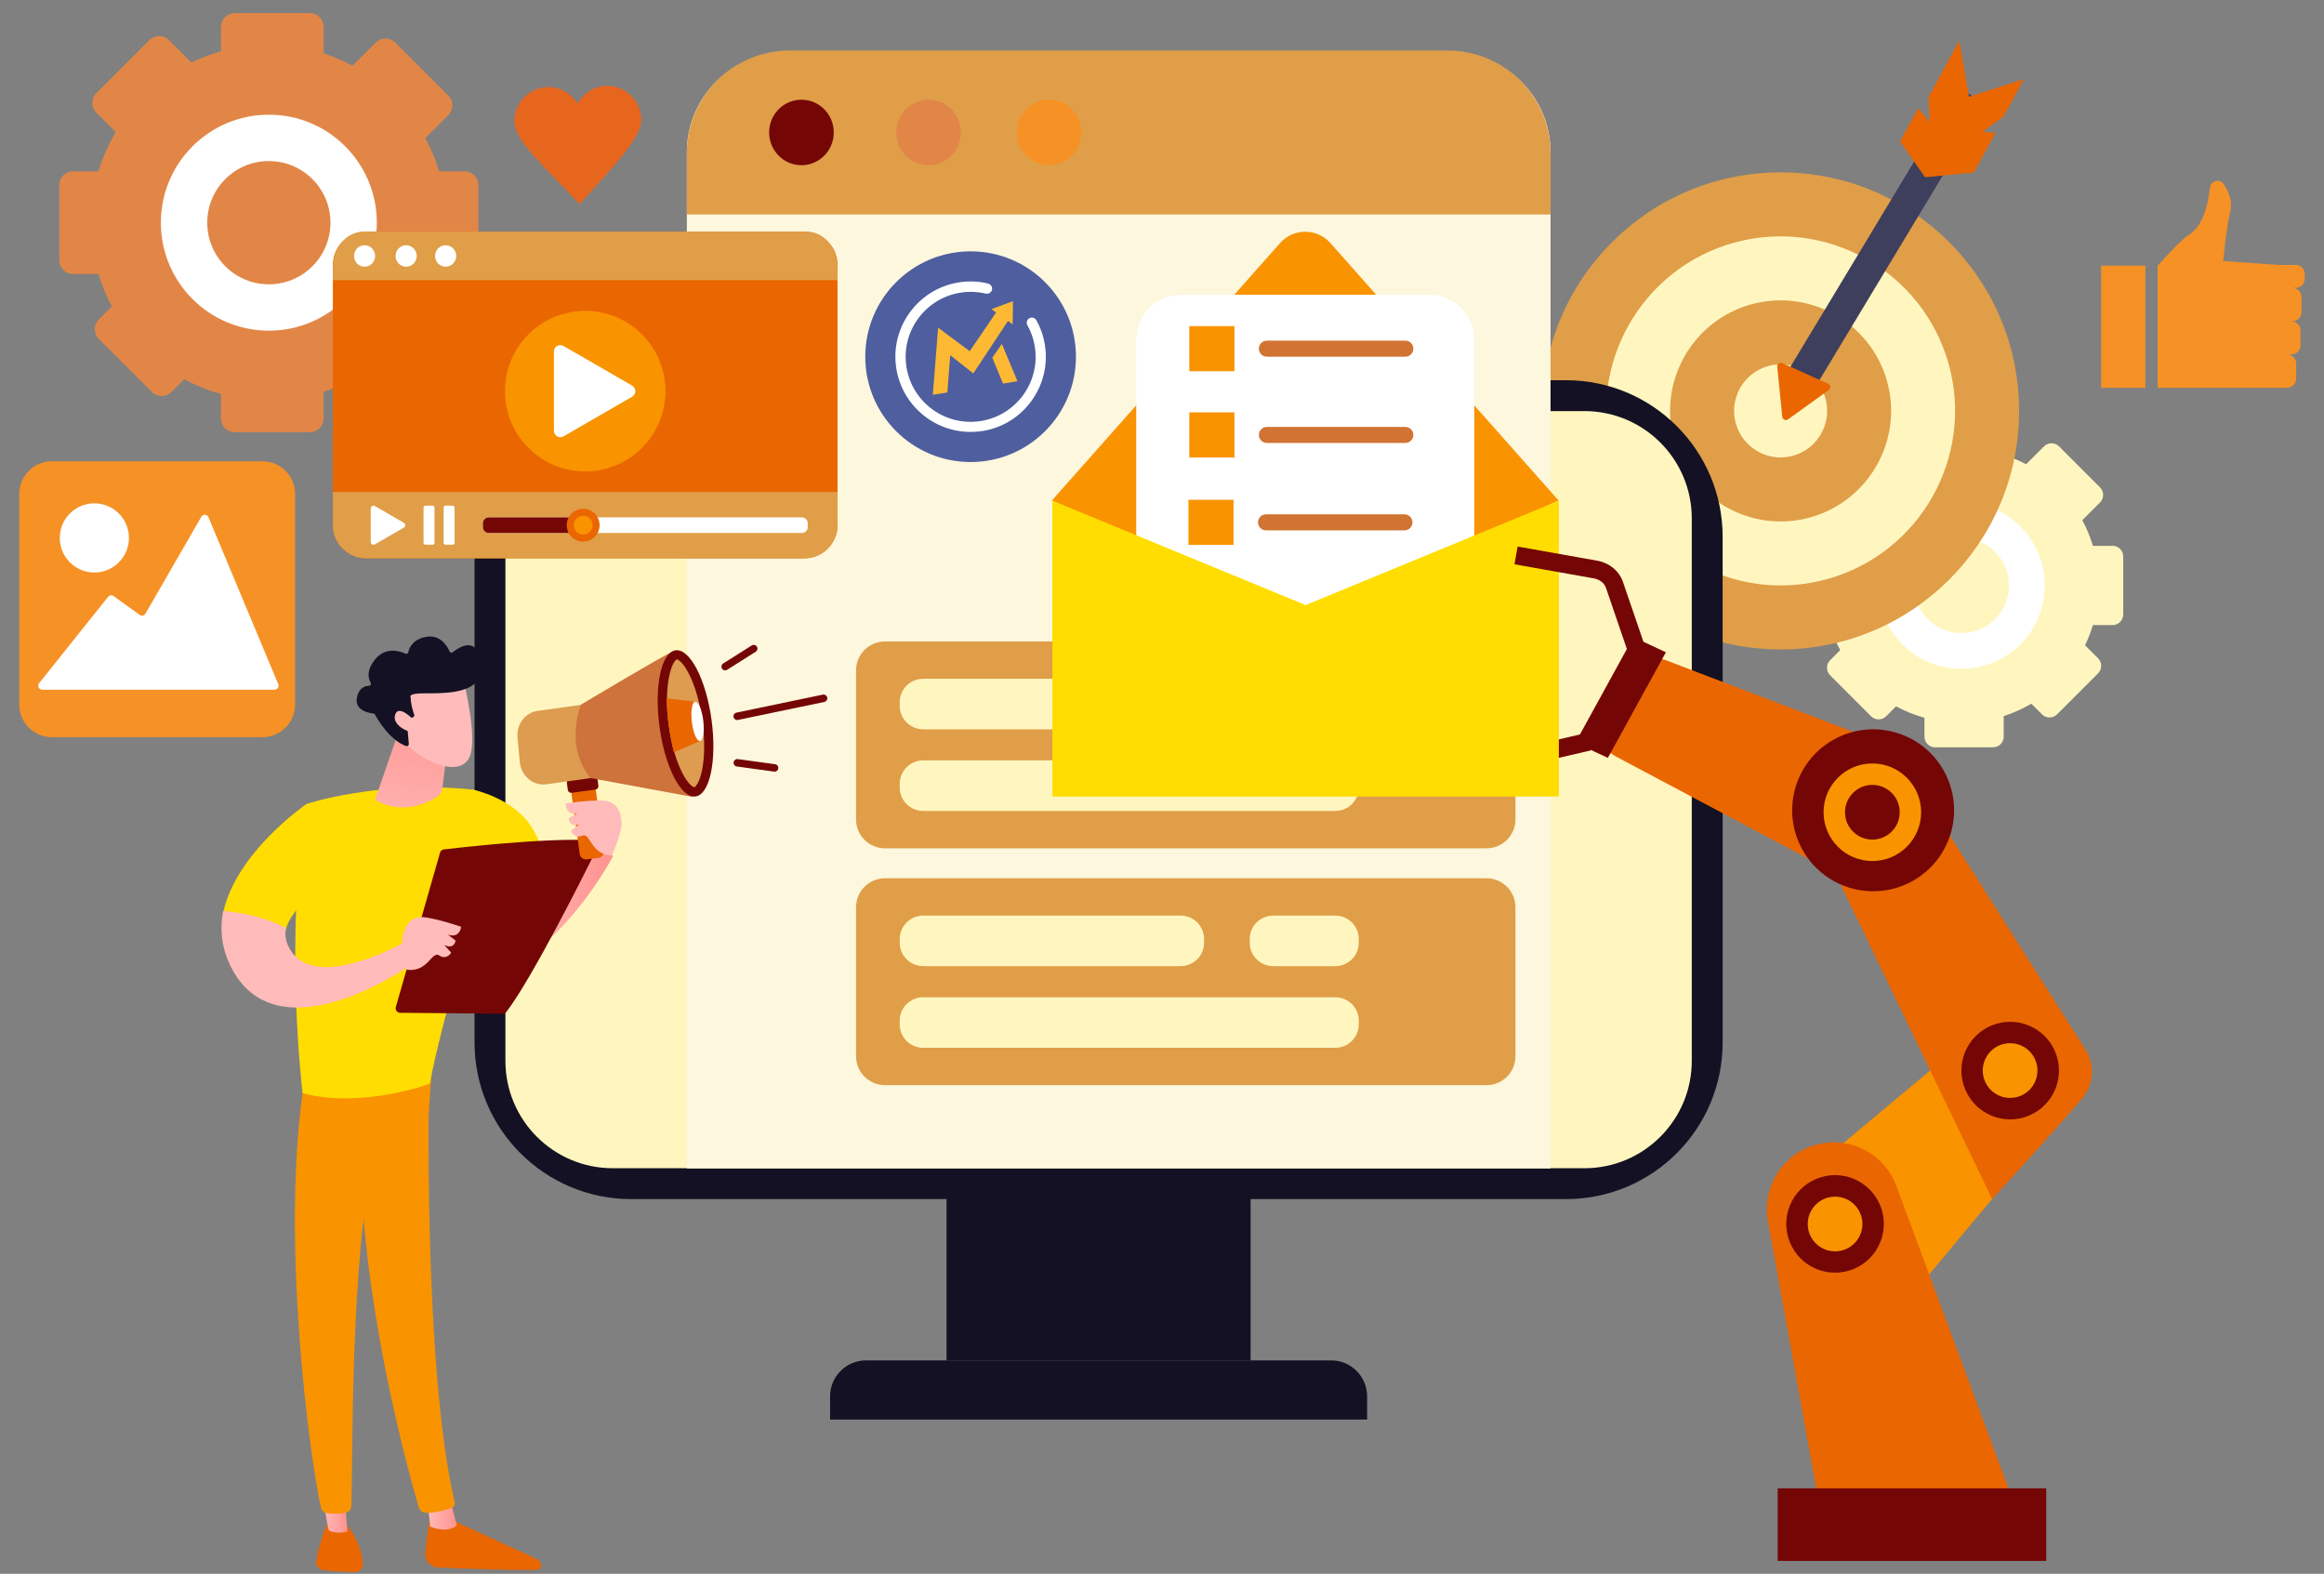 <?xml version="1.0" encoding="UTF-8"?>
<svg xmlns="http://www.w3.org/2000/svg" xmlns:xlink="http://www.w3.org/1999/xlink" id="Layer_1" viewBox="0 0 693.27 469.43">
  <rect x="0" y="0" width="693.27" height="469.43" fill="#808080" stroke="none"/>
  <defs>
    <style>
      .cls-1 {
        fill: #750606;
      }

      .cls-2 {
        fill: url(#linear-gradient-2);
      }

      .cls-3 {
        fill: #e7661e;
      }

      .cls-4 {
        fill: #fd0;
      }

      .cls-5 {
        fill: #fff;
      }

      .cls-6 {
        fill: url(#linear-gradient-4);
      }

      .cls-7 {
        fill: #f99300;
      }

      .cls-8 {
        fill: #131123;
      }

      .cls-9 {
        fill: none;
        stroke: #3e3e5d;
        stroke-miterlimit: 10;
        stroke-width: 9.46px;
      }

      .cls-10 {
        fill: url(#linear-gradient-3);
      }

      .cls-11 {
        fill: url(#linear-gradient-5);
      }

      .cls-12 {
        fill: #fff6bf;
      }

      .cls-13 {
        fill: #dd9c50;
      }

      .cls-14 {
        fill: url(#linear-gradient-8);
      }

      .cls-15 {
        fill: url(#linear-gradient-7);
      }

      .cls-16 {
        fill: url(#linear-gradient-9);
      }

      .cls-17 {
        fill: #3e3e5d;
      }

      .cls-18 {
        fill: #e28647;
      }

      .cls-19 {
        fill: url(#linear-gradient-6);
      }

      .cls-20 {
        fill: #fdb933;
      }

      .cls-21 {
        fill: #d17333;
      }

      .cls-22 {
        fill: #ce733b;
      }

      .cls-23 {
        fill: #4e5e9e;
      }

      .cls-24 {
        fill: #e09e48;
      }

      .cls-25 {
        fill: #f69125;
      }

      .cls-26 {
        fill: url(#linear-gradient);
      }

      .cls-27 {
        fill: #fcf7dd;
      }

      .cls-28 {
        fill: #ea6600;
      }
    </style>
    <linearGradient id="linear-gradient" x1="152.43" y1="268.69" x2="182.89" y2="268.69" gradientUnits="userSpaceOnUse">
      <stop offset="0" stop-color="#febbba"></stop>
      <stop offset="1" stop-color="#ff928e"></stop>
    </linearGradient>
    <linearGradient id="linear-gradient-2" x1="-4780.3" y1="451.81" x2="-4771.58" y2="451.81" gradientTransform="translate(4907.84)" xlink:href="#linear-gradient"></linearGradient>
    <linearGradient id="linear-gradient-3" x1="-4811.74" y1="451.36" x2="-4804.21" y2="451.36" gradientTransform="translate(4907.84)" xlink:href="#linear-gradient"></linearGradient>
    <linearGradient id="linear-gradient-4" x1="3545.25" y1="253.61" x2="3449.45" y2="217.48" gradientTransform="translate(3712.63) rotate(-180) scale(1 -1)" xlink:href="#linear-gradient"></linearGradient>
    <linearGradient id="linear-gradient-5" x1="3541.43" y1="263.73" x2="3445.64" y2="227.6" gradientTransform="translate(3712.63) rotate(-180) scale(1 -1)" xlink:href="#linear-gradient"></linearGradient>
    <linearGradient id="linear-gradient-6" x1="3594.11" y1="256.22" x2="3585.19" y2="205.86" gradientTransform="translate(3712.63) rotate(-180) scale(1 -1)" xlink:href="#linear-gradient"></linearGradient>
    <linearGradient id="linear-gradient-7" x1="3663.31" y1="516.41" x2="3691.91" y2="497.34" gradientTransform="translate(3795.42 573.7) rotate(-166.13) scale(1 -1)" xlink:href="#linear-gradient"></linearGradient>
    <linearGradient id="linear-gradient-8" x1="3667.89" y1="523.28" x2="3696.49" y2="504.21" gradientTransform="translate(3795.42 573.7) rotate(-166.13) scale(1 -1)" xlink:href="#linear-gradient"></linearGradient>
    <linearGradient id="linear-gradient-9" x1="3245.24" y1="-214.52" x2="3218.29" y2="-225.92" gradientTransform="translate(3281.07 -776) rotate(158.13) scale(1 -1)" xlink:href="#linear-gradient"></linearGradient>
  </defs>
  <g>
    <g>
      <g>
        <path class="cls-12" d="M633.38,183.28v-17.3c0-1.75-1.42-3.17-3.17-3.17h-5.87c-.81-2.68-1.87-5.24-3.18-7.65l5.3-5.3c1.24-1.24,1.24-3.25,0-4.49l-12.23-12.23c-1.24-1.24-3.25-1.24-4.49,0l-5.34,5.34c-2.11-1.13-4.34-2.08-6.66-2.83v-6.13c0-1.75-1.42-3.17-3.17-3.17h-17.3c-1.75,0-3.17,1.42-3.17,3.17v5.64c-2.37.66-4.65,1.52-6.83,2.57l-5.17-5.17c-1.24-1.24-3.25-1.24-4.49,0l-12.23,12.23c-1.24,1.24-1.24,3.25,0,4.49l4.47,4.47c-1.67,2.82-3.01,5.85-3.98,9.05h-5.87c-1.75,0-3.17,1.42-3.17,3.17v17.3c0,1.75,1.42,3.17,3.17,3.17h5.87c.79,2.61,1.82,5.11,3.08,7.47l-3.01,3.01c-1.24,1.24-1.24,3.25,0,4.49l12.23,12.23c1.24,1.24,3.25,1.24,4.49,0l2.96-2.96c2.66,1.44,5.49,2.58,8.46,3.41v5.64c0,1.75,1.42,3.17,3.17,3.17h17.3c1.75,0,3.17-1.42,3.17-3.17v-6.13c2.9-.94,5.66-2.19,8.24-3.72l3.19,3.19c1.24,1.24,3.25,1.24,4.49,0l12.23-12.23c1.24-1.24,1.24-3.25,0-4.49l-3.88-3.88c.93-1.93,1.71-3.94,2.34-6.02h5.87c1.75,0,3.17-1.42,3.17-3.17Z"></path>
        <circle class="cls-5" cx="585.11" cy="174.63" r="24.88" transform="translate(280.72 703.96) rotate(-76.72)"></circle>
      </g>
      <circle class="cls-12" cx="585.11" cy="174.63" r="14.2" transform="translate(-22.29 237.2) rotate(-22.5)"></circle>
    </g>
    <g>
      <circle class="cls-24" cx="531.17" cy="122.56" r="71.15"></circle>
      <path class="cls-12" d="M545.16,172.7c-27.65,7.72-56.42-8.5-64.14-36.14s8.5-56.42,36.14-64.14c27.65-7.72,56.42,8.5,64.14,36.15,7.72,27.65-8.5,56.42-36.15,64.14Z"></path>
      <path class="cls-24" d="M540.03,154.32c-17.51,4.89-35.73-5.38-40.62-22.89-4.89-17.51,5.38-35.73,22.89-40.62,17.51-4.89,35.73,5.38,40.62,22.89,4.89,17.51-5.38,35.73-22.89,40.62Z"></path>
      <path class="cls-12" d="M534.9,135.93c-7.37,2.06-15.04-2.27-17.1-9.64-2.06-7.37,2.27-15.04,9.64-17.1,7.37-2.06,15.04,2.27,17.1,9.64,2.06,7.37-2.27,15.04-9.64,17.1Z"></path>
      <line class="cls-9" x1="535.54" y1="116.18" x2="588.34" y2="28.61"></line>
      <path class="cls-28" d="M538.52,111.39l6.82,3.07c.77.35.87,1.39.19,1.88l-6.07,4.37-6.07,4.37c-.68.49-1.64.06-1.72-.78l-.75-7.44-.75-7.44c-.08-.84.77-1.45,1.53-1.11l6.82,3.07Z"></path>
      <polygon class="cls-28" points="574.24 52.87 588.82 51.44 595.29 39.58 591.36 39.36 597.69 34.73 603.76 23.61 587.36 28.86 584.48 12.15 575.31 28.93 575.64 36.4 572.21 32.28 566.81 42.16 574.24 52.87"></polygon>
    </g>
    <g>
      <g>
        <path class="cls-18" d="M142.7,77.62v-22.4c0-2.27-1.84-4.11-4.11-4.11h-7.6c-1.04-3.46-2.42-6.78-4.11-9.91l6.86-6.86c1.6-1.6,1.6-4.2,0-5.81l-15.84-15.84c-1.6-1.6-4.2-1.6-5.81,0l-6.92,6.92c-2.74-1.46-5.62-2.69-8.62-3.66v-7.93c0-2.27-1.84-4.11-4.11-4.11h-22.4c-2.27,0-4.11,1.84-4.11,4.11v7.3c-3.07.85-6.02,1.96-8.84,3.33l-6.7-6.7c-1.6-1.6-4.2-1.6-5.81,0l-15.84,15.84c-1.6,1.6-1.6,4.2,0,5.81l5.79,5.79c-2.16,3.65-3.9,7.57-5.15,11.72h-7.6c-2.27,0-4.11,1.84-4.11,4.11v22.4c0,2.27,1.84,4.11,4.11,4.11h7.6c1.02,3.38,2.36,6.61,3.99,9.67l-3.89,3.89c-1.6,1.6-1.6,4.2,0,5.81l15.84,15.84c1.6,1.6,4.2,1.6,5.81,0l3.83-3.83c3.44,1.86,7.11,3.34,10.96,4.41v7.3c0,2.27,1.84,4.11,4.11,4.11h22.4c2.27,0,4.11-1.84,4.11-4.11v-7.93c3.76-1.22,7.33-2.84,10.67-4.82l4.13,4.13c1.6,1.6,4.2,1.6,5.81,0l15.84-15.84c1.6-1.6,1.6-4.2,0-5.81l-5.03-5.03c1.21-2.49,2.22-5.1,3.03-7.79h7.6c2.27,0,4.11-1.84,4.11-4.11Z"></path>
        <circle class="cls-5" cx="80.2" cy="66.42" r="32.21"></circle>
      </g>
      <circle class="cls-18" cx="80.2" cy="66.42" r="18.38"></circle>
    </g>
    <g>
      <rect class="cls-8" x="282.37" y="332.82" width="90.7" height="72.95"></rect>
      <path class="cls-8" d="M407.82,423.41h-160.2v-6.92c0-5.92,4.8-10.72,10.72-10.72h138.76c5.92,0,10.72,4.8,10.72,10.72v6.92Z"></path>
      <g>
        <path class="cls-8" d="M141.56,310.93v-150.79c0-25.81,20.92-46.73,46.73-46.73h278.86c25.81,0,46.73,20.92,46.73,46.73v150.79c0,25.81-20.92,46.73-46.73,46.73H188.29c-25.81,0-46.73-20.92-46.73-46.73Z"></path>
        <path class="cls-12" d="M472.65,348.45H182.79c-17.68,0-32.02-14.34-32.02-32.02v-161.79c0-17.68,14.34-32.02,32.02-32.02h289.86c17.68,0,32.02,14.34,32.02,32.02v161.79c0,17.68-14.34,32.02-32.02,32.02Z"></path>
      </g>
    </g>
    <g>
      <path class="cls-27" d="M462.54,348.53V45.33c0-16.34-13.25-29.59-29.59-29.59h-198.46c-16.34,0-29.59,13.25-29.59,29.59v303.2h257.65Z"></path>
      <path class="cls-24" d="M462.54,63.96v-18.2c0-16.95-13.74-30.69-30.69-30.69h-196.27c-16.95,0-30.69,13.74-30.69,30.69v18.2h257.65Z"></path>
      <ellipse class="cls-1" cx="239.08" cy="39.51" rx="9.64" ry="9.77"></ellipse>
      <ellipse class="cls-18" cx="276.99" cy="39.51" rx="9.64" ry="9.77"></ellipse>
      <ellipse class="cls-25" cx="312.96" cy="39.51" rx="9.64" ry="9.77"></ellipse>
    </g>
    <g>
      <path class="cls-24" d="M443.45,253.03h-179.46c-4.76,0-8.62-3.86-8.62-8.62v-44.46c0-4.76,3.86-8.62,8.62-8.62h179.46c4.76,0,8.62,3.86,8.62,8.62v44.46c0,4.76-3.86,8.62-8.62,8.62Z"></path>
      <path class="cls-24" d="M443.45,323.67h-179.46c-4.76,0-8.62-3.86-8.62-8.62v-44.46c0-4.76,3.86-8.62,8.62-8.62h179.46c4.76,0,8.62,3.86,8.62,8.62v44.46c0,4.76-3.86,8.62-8.62,8.62Z"></path>
      <g>
        <path class="cls-12" d="M352.19,217.53h-76.79c-3.87,0-7-3.13-7-7v-1.07c0-3.87,3.13-7,7-7h76.79c3.87,0,7,3.13,7,7v1.07c0,3.87-3.13,7-7,7Z"></path>
        <path class="cls-12" d="M398.34,241.88h-122.95c-3.87,0-7-3.13-7-7v-1.07c0-3.87,3.13-7,7-7h122.95c3.87,0,7,3.13,7,7v1.07c0,3.87-3.13,7-7,7Z"></path>
        <path class="cls-5" d="M398.34,202.46h-18.54c-3.87,0-7,3.13-7,7v1.07c0,3.87,3.13,7,7,7h18.54c3.87,0,7-3.13,7-7v-1.07c0-3.87-3.13-7-7-7Z"></path>
      </g>
      <g>
        <path class="cls-12" d="M352.19,288.17h-76.79c-3.87,0-7-3.13-7-7v-1.07c0-3.87,3.13-7,7-7h76.79c3.87,0,7,3.13,7,7v1.07c0,3.87-3.13,7-7,7Z"></path>
        <path class="cls-12" d="M398.34,312.53h-122.95c-3.87,0-7-3.13-7-7v-1.07c0-3.87,3.13-7,7-7h122.95c3.87,0,7,3.13,7,7v1.07c0,3.87-3.13,7-7,7Z"></path>
        <path class="cls-12" d="M398.34,273.1h-18.54c-3.87,0-7,3.13-7,7v1.07c0,3.87,3.13,7,7,7h18.54c3.87,0,7-3.13,7-7v-1.07c0-3.87-3.13-7-7-7Z"></path>
      </g>
    </g>
    <g>
      <path class="cls-28" d="M558.43,266.22l-76.11-40.43c-8.17-4.34-5.92-11.3-2.12-18.81h0c3.8-7.52,7.87-13.09,16.72-10.07l78.52,30.02-17.01,39.29Z"></path>
      <polygon class="cls-1" points="469.95 221.54 479.64 226.06 496.95 194.56 487.26 190.04 469.95 221.54"></polygon>
      <path class="cls-1" d="M449.14,229.45c-2.74,0-5.42-1.06-7.36-3l-16.33-16.31,3.79-3.8,16.33,16.31c1.18,1.18,3.03,1.69,4.72,1.3l23.05-5.35,1.21,5.23-23.06,5.35c-.78.18-1.58.27-2.37.27Z"></path>
      <path class="cls-7" d="M563.44,394.57l59.41-71.23c4.39-7.32-5.89-7.91-12.69-14.06l4.05-1.71c-6.8-6.16-7.56-14.1-15.37-7.57l-71.77,60.06,36.37,34.52Z"></path>
      <path class="cls-28" d="M621.06,327.71c3.53-4.12,3.96-10.06,1.05-14.65l-9.48-14.95-34.27-54.07c-5.69-8.33-12.96-5.04-20.63-.01h0c-7.68,5.02-13.22,10.12-8.88,19.33l45.42,94.25c.04.09,17.45-19,26.78-29.89Z"></path>
      <path class="cls-28" d="M599.13,443.93l-33.42-90.18c-3.59-9.69-13.98-15.03-23.95-12.31h0c-9.97,2.72-16.2,12.61-14.37,22.78l16.88,93.43,54.86-13.72Z"></path>
      <rect class="cls-1" x="530.3" y="443.93" width="80.12" height="21.65"></rect>
      <circle class="cls-1" cx="547.41" cy="365.06" r="14.55" transform="translate(-98.03 237.27) rotate(-22.5)"></circle>
      <circle class="cls-7" cx="547.41" cy="365.06" r="8.16" transform="translate(99.37 846.93) rotate(-80.78)"></circle>
      <circle class="cls-1" cx="599.66" cy="319.34" r="14.55" transform="translate(-77.11 259.68) rotate(-23)"></circle>
      <circle class="cls-7" cx="599.66" cy="319.34" r="8.16" transform="translate(175.62 850.15) rotate(-79.42)"></circle>
      <circle class="cls-1" cx="558.77" cy="241.66" r="24.15" transform="translate(-45.55 315.27) rotate(-30.33)"></circle>
      <circle class="cls-7" cx="558.54" cy="242.27" r="14.55"></circle>
      <g>
        <path class="cls-7" d="M389.35,184.24l-75.56-34.96,37.79-42.62,30.27-34.15c4-4.51,11.03-4.51,15.03,0l30.27,34.15,37.79,42.62-75.59,34.96Z"></path>
        <path class="cls-5" d="M426.38,202.73h-74.03c-7.41,0-13.41-6-13.41-13.41v-88c0-7.41,6-13.41,13.41-13.41h74.03c7.41,0,13.41,6,13.41,13.41v88c0,7.41-6,13.41-13.41,13.41Z"></path>
        <polygon class="cls-4" points="313.93 149.33 313.93 237.58 465.02 237.58 465.02 149.33 389.48 180.48 313.93 149.33"></polygon>
        <g>
          <g>
            <rect class="cls-7" x="354.78" y="97.27" width="13.46" height="13.46"></rect>
            <path class="cls-21" d="M419.22,106.39h-41.3c-1.32,0-2.39-1.07-2.39-2.39s1.07-2.39,2.39-2.39h41.3c1.32,0,2.39,1.07,2.39,2.39s-1.07,2.39-2.39,2.39Z"></path>
          </g>
          <g>
            <rect class="cls-7" x="354.78" y="123" width="13.46" height="13.46"></rect>
            <path class="cls-21" d="M419.22,132.12h-41.3c-1.32,0-2.39-1.07-2.39-2.39s1.07-2.39,2.39-2.39h41.3c1.32,0,2.39,1.07,2.39,2.39s-1.07,2.39-2.39,2.39Z"></path>
          </g>
          <g>
            <rect class="cls-7" x="354.52" y="149.07" width="13.46" height="13.46"></rect>
            <path class="cls-21" d="M418.96,158.19h-41.3c-1.32,0-2.39-1.07-2.39-2.39s1.07-2.39,2.39-2.39h41.3c1.32,0,2.39,1.07,2.39,2.39s-1.07,2.39-2.39,2.39Z"></path>
          </g>
        </g>
      </g>
      <circle class="cls-1" cx="558.54" cy="242.27" r="8.16"></circle>
      <path class="cls-1" d="M486.19,196.15l-7.12-20.82c-.48-1.41-1.89-2.51-3.59-2.81l-23.7-4.21.94-5.29,23.7,4.21c3.65.65,6.61,3.08,7.73,6.36l7.12,20.82-5.08,1.74Z"></path>
    </g>
    <g>
      <g>
        <path class="cls-28" d="M239.93,166.53H109.21c-5.47,0-9.91-4.44-9.91-9.91v-77.59c0-5.47,4.44-9.91,9.91-9.91h130.72c5.47,0,9.91,4.44,9.91,9.91v77.59c0,5.47-4.44,9.91-9.91,9.91Z"></path>
        <path class="cls-24" d="M249.84,83.56v-3.62c0-5.98-4.08-10.84-9.11-10.84H108.41c-5.03,0-9.11,4.85-9.11,10.84v3.62h150.54Z"></path>
        <ellipse class="cls-5" cx="108.76" cy="76.35" rx="3.15" ry="3.2"></ellipse>
        <ellipse class="cls-5" cx="121.16" cy="76.35" rx="3.15" ry="3.2"></ellipse>
        <ellipse class="cls-5" cx="132.94" cy="76.35" rx="3.15" ry="3.2"></ellipse>
      </g>
      <g>
        <circle class="cls-7" cx="174.57" cy="116.67" r="23.95"></circle>
        <path class="cls-5" d="M165.24,116.67v-11.81c0-1.47,1.59-2.39,2.87-1.66l10.23,5.91,10.23,5.91c1.27.74,1.27,2.58,0,3.31l-10.23,5.91-10.23,5.91c-1.27.74-2.87-.18-2.87-1.66v-11.81Z"></path>
      </g>
      <path class="cls-24" d="M99.3,146.76v9.86c0,5.47,4.44,9.91,9.91,9.91h130.72c5.47,0,9.91-4.44,9.91-9.91v-9.86H99.3Z"></path>
      <path class="cls-5" d="M110.59,156.65v-5.02c0-.62.68-1.02,1.22-.7l4.34,2.51,4.34,2.51c.54.31.54,1.09,0,1.41l-4.34,2.51-4.34,2.51c-.54.31-1.22-.08-1.22-.7v-5.02Z"></path>
      <g>
        <path class="cls-5" d="M129.06,162.47h-2.16c-.31,0-.55-.25-.55-.55v-10.55c0-.31.25-.55.55-.55h2.16c.31,0,.55.25.55.55v10.55c0,.31-.25.55-.55.55Z"></path>
        <path class="cls-5" d="M135.06,162.47h-2.16c-.31,0-.55-.25-.55-.55v-10.55c0-.31.25-.55.55-.55h2.16c.31,0,.55.25.55.55v10.55c0,.31-.25.55-.55.55Z"></path>
      </g>
      <path class="cls-5" d="M239.21,158.98h-93.42c-.96,0-1.74-.78-1.74-1.74v-1.18c0-.96.78-1.74,1.74-1.74h93.42c.96,0,1.74.78,1.74,1.74v1.18c0,.96-.78,1.74-1.74,1.74Z"></path>
      <path class="cls-1" d="M173.96,154.32h-28.17c-.96,0-1.74.78-1.74,1.74v1.18c0,.96.78,1.74,1.74,1.74h28.17v-4.66Z"></path>
      <circle class="cls-28" cx="173.96" cy="156.65" r="4.9"></circle>
      <path class="cls-7" d="M176.77,156.65c0,1.55-1.26,2.81-2.81,2.81s-2.81-1.26-2.81-2.81,1.26-2.81,2.81-2.81,2.81,1.26,2.81,2.81Z"></path>
    </g>
    <g>
      <path class="cls-25" d="M78.3,219.88H15.47c-5.37,0-9.73-4.36-9.73-9.73v-62.83c0-5.37,4.36-9.73,9.73-9.73h62.83c5.37,0,9.73,4.36,9.73,9.73v62.83c0,5.37-4.36,9.73-9.73,9.73Z"></path>
      <path class="cls-5" d="M12.58,205.72h69.33c.85,0,1.43-.87,1.1-1.65l-20.82-49.79c-.38-.91-1.64-.99-2.13-.14l-16.67,28.89c-.35.61-1.16.78-1.73.37l-7.77-5.62c-.51-.37-1.23-.27-1.63.22l-20.6,25.78c-.62.78-.07,1.93.93,1.93Z"></path>
      <circle class="cls-5" cx="28.15" cy="160.45" r="10.32"></circle>
    </g>
    <path class="cls-3" d="M180.96,25.62c-3.77.08-6.97,2.22-8.67,5.3-1.82-3.01-5.11-5.02-8.88-4.94-5.61.12-10.06,4.76-9.95,10.37.12,5.61,8.46,12.87,19.44,24.54,9.93-11.06,18.53-19.71,18.41-25.32-.12-5.61-4.76-10.06-10.37-9.95Z"></path>
    <g>
      <rect class="cls-25" x="626.78" y="79.23" width="13.21" height="36.44"></rect>
      <path class="cls-25" d="M684.81,79.03h-4.96l-16.63-1.16s.8-9.34,2.16-15.15c.63-2.68-.56-5.51-2.03-7.78-1.14-1.76-3.85-1.08-4.09,1-.54,4.75-1.99,11.23-5.92,13.84-2.09,1.39-3.86,3.19-5.57,5.02l-4.14,4.43v36.44h38.61c1.51,0,2.73-1.22,2.73-2.72v-4.48c0-1.51-1.22-2.73-2.73-2.73h1.28c1.51,0,2.73-1.22,2.73-2.73v-4.48c0-1.51-1.22-2.73-2.73-2.73h.32c1.51,0,2.73-1.22,2.73-2.73v-4.48c0-1.51-1.22-2.73-2.73-2.73h.96c1.51,0,2.73-1.22,2.73-2.73v-1.4c0-1.51-1.22-2.73-2.73-2.73Z"></path>
    </g>
  </g>
  <path class="cls-4" d="M140.78,235.49s12.54,2.29,18.22,11.85c5.68,9.56,5.89,21.34,5.89,21.34l-16.66,4.87-6.68-16.67-.77-21.38Z"></path>
  <path class="cls-26" d="M182.89,255.35s-9.1,17.56-23.89,28.97c-14.79,11.41,0-22.36,0-22.36l18.21-11.26,5.68,4.65Z"></path>
  <g>
    <path class="cls-28" d="M128.37,451.83s-1.02,5.76-1.52,11.46c-.19,2.23,1.52,4.16,3.76,4.25,7.59.32,23.83.93,29.65.67.88-.04,1.45-.94,1.12-1.75-.27-.68-.8-1.23-1.46-1.54l-26.82-12.33-4.74-.77Z"></path>
    <path class="cls-2" d="M127.54,448.45l.82,6.89s4.7,2.19,7.91-.28l-1.95-7.67-6.78,1.06Z"></path>
    <path class="cls-7" d="M128.15,318.97c-.35,1.8-1.89,89.75,7.51,129.16.15.64-.17,1.31-.78,1.56-1.44.59-4.27,1.44-7.66,1.56-1.05.04-1.99-.65-2.29-1.65-2.69-9.14-15.56-54.96-17.24-98.73-1.88-48.91,0-1.67,0-1.67l1.1-30.23h19.36Z"></path>
    <path class="cls-28" d="M97.52,454.84s-1.62,2.91-3.19,10.63c-.28,1.39.69,2.73,2.11,2.87,2.51.25,6.36.56,9.46.54,1.42,0,2.54-1.25,2.36-2.66-.34-2.82-1.41-7.44-4.7-11.05l-6.04-.33Z"></path>
    <path class="cls-10" d="M96.1,445.98l1.91,10.42s1.89,1.4,5.62.39l-.91-11.21-6.62.4Z"></path>
    <path class="cls-7" d="M90.94,321.67c-7.69,46.4,1.67,114.69,4.82,128.06.19.82.85,1.45,1.68,1.58,1.41.23,3.73.42,6.01-.24.79-.23,1.34-.94,1.37-1.76.42-10.81-.34-77.14,6.83-103.36.36-1.33,1.17-2.49,2.3-3.29l13.91-9.89,1.07-15.98-37.99,4.87Z"></path>
    <path class="cls-4" d="M140.78,235.49c-28.08-2.81-49.31,4.3-49.31,4.3-6.87,40.08-1.2,86.3-1.2,86.3,17.84,4.68,37.96-2.86,37.96-2.86,2.96-16.75,16.8-63.9,16.8-63.9,11.26-1.4,2.83-23.14-4.25-23.85Z"></path>
    <path class="cls-4" d="M100.31,262.1l-8.84-22.31s-21.52,14.62-25.06,33.17c4.07.3,11.47,1.36,18.71,5.01,1.59-8.76,15.19-15.87,15.19-15.87Z"></path>
    <path class="cls-6" d="M120.25,281.24s-25.13,14.29-33.29,2.62c-1.69-2.42-2.1-4.83-1.68-7.12-7.24-3.66-14.64-4.72-18.71-5.01-1.07,5.59-.5,11.53,2.78,17.54,14.28,26.13,53.13-1.44,53.13-1.44l-2.23-6.59Z"></path>
    <g>
      <path class="cls-1" d="M118.08,300.38l13.19-46.06c.15-.52.6-.9,1.14-.97,2.39-.28,9.31-1.06,17.31-1.74,9.63-.81,20.81-1.47,27.49-.91.95.08,1.52,1.08,1.1,1.94-3.8,7.69-19.43,38.96-27.26,49.2-.26.34-.66.54-1.09.53l-30.6-.28c-.89,0-1.53-.86-1.28-1.72Z"></path>
      <path class="cls-11" d="M121.27,289.25s-1.84-7.55-1.1-10.23c.74-2.68,2.18-6.13,6.96-5.36,4.79.77,10.43,2.78,10.43,2.78,0,0-.29,3.49-3.92,2.36l2.26,1.75s-.32,2.8-3.4,1.3l2.1,2.31s-1.32,2.3-3.58.82c-2.26-1.47-3.34,5.17-9.75,4.26Z"></path>
    </g>
    <path class="cls-19" d="M119.4,216.78l-7.33,21.2c-.12.35.02.74.35.92,2,1.1,9.2,4.3,17.88-1.2.9-.57,1.52-1.51,1.66-2.57l2.37-18.35h-14.92Z"></path>
    <g>
      <path class="cls-15" d="M138.38,203.39s4.18,16.64,1.71,22.34c-2.47,5.7-12.05,2.88-19.32-4.04l-1.99-17.35,19.59-.95Z"></path>
      <path class="cls-8" d="M123.08,213.98c.38-.07.61-.46.48-.82-.39-1.11-1.08-3.35-1.03-5.15,0,0-1.18-1.25,4.09-1.21,5.28.04,13.16.02,15.77-3.83,2.54-3.76,1.11-15.14-7.32-8.43-.32.26-.8.14-.96-.23-.71-1.62-2.76-5.13-7-4.35-3.97.72-5.02,3.24-5.3,4.57-.08.39-.5.61-.87.44-1.72-.79-5.98-2.16-9.11,1.79-2.57,3.25-2,5.59-1.26,6.85.24.41-.04.91-.51.94-1.28.07-3.06.7-3.59,3.52-.74,3.9,3.65,4.62,4.91,4.75.21.02.39.14.49.32.76,1.42,4.27,7.52,9.25,9.38.43.16.88-.19.84-.65l-.63-6.99c-.03-.32.2-.62.52-.67l1.22-.22Z"></path>
      <path class="cls-14" d="M123.74,215.11s-4.62-5.19-5.82-2.08c-1.2,3.12,3.86,5.9,6.84,5.36l-1.02-3.28Z"></path>
    </g>
  </g>
  <g>
    <g>
      <path class="cls-28" d="M178.59,255.85l-3.52.48c-1.04.14-1.99-.58-2.13-1.62l-2.44-17.84c-.14-1.04.58-1.99,1.62-2.13l3.52-.48c1.04-.14,1.99.58,2.13,1.62l2.44,17.84c.14,1.04-.58,1.99-1.62,2.13Z"></path>
      <path class="cls-1" d="M177.66,235.5l-7.15.98c-.54.07-1.04-.31-1.12-.85l-.29-2.13c-.07-.54.31-1.04.85-1.12l7.15-.98c.54-.07,1.04.31,1.12.85l.29,2.13c.07.54-.31,1.04-.85,1.12Z"></path>
      <path class="cls-13" d="M180.67,231.47l-17.68,2.46c-3.93.55-7.54-2.48-7.93-6.66l-.68-7.27c-.37-3.93,2.26-7.44,5.97-7.96l18.27-2.54,2.05,21.97Z"></path>
      <path class="cls-22" d="M173.2,210.24s26.82-16.03,26.79-15.48,6.52,42.92,6.52,42.92l-30.44-5.61c-4.83-6.35-5.43-13.69-2.87-21.83Z"></path>
      <ellipse class="cls-1" cx="204.52" cy="215.75" rx="7.83" ry="22" transform="translate(-27.31 29.65) rotate(-7.77)"></ellipse>
      <path class="cls-13" d="M207.12,234.81c-.21.03-1.67-.58-3.53-4.17-1.89-3.64-3.34-8.69-4.09-14.21-.75-5.52-.71-10.77.13-14.79.83-3.95,2.07-4.93,2.28-4.96s1.67.58,3.53,4.17c1.89,3.64,3.34,8.69,4.09,14.21.75,5.52.71,10.77-.13,14.79-.83,3.95-2.07,4.93-2.28,4.96Z"></path>
      <path class="cls-28" d="M207.41,209.31l-8.6-1.03c.21,5.31.88,10.67,2.19,16.11l7.81-3.35"></path>
      <path class="cls-5" d="M209.8,215.01c-.38-3.24-1.46-5.79-2.4-5.71s-1.39,2.78-1.01,6.02c.38,3.24,1.46,5.79,2.4,5.71s1.39-2.78,1.01-6.02Z"></path>
    </g>
    <g>
      <g>
        <line class="cls-17" x1="219.91" y1="213.66" x2="245.68" y2="208.29"></line>
        <path class="cls-1" d="M219.91,214.77c-.52,0-.98-.36-1.09-.89-.13-.6.26-1.19.86-1.32l25.77-5.37c.6-.13,1.19.26,1.32.86.13.6-.26,1.19-.86,1.32l-25.77,5.37c-.08.02-.15.02-.23.02Z"></path>
      </g>
      <g>
        <line class="cls-17" x1="216.32" y1="198.84" x2="224.84" y2="193.46"></line>
        <path class="cls-1" d="M216.32,199.95c-.37,0-.73-.18-.94-.52-.33-.52-.17-1.21.35-1.53l8.52-5.38c.52-.33,1.21-.17,1.53.35.33.52.17,1.21-.35,1.53l-8.52,5.38c-.18.12-.39.17-.59.17Z"></path>
      </g>
      <g>
        <line class="cls-17" x1="219.94" y1="227.51" x2="231.08" y2="229.05"></line>
        <path class="cls-1" d="M231.08,230.16c-.05,0-.1,0-.15-.01l-11.14-1.53c-.61-.08-1.03-.65-.95-1.25.08-.61.65-1.03,1.25-.95l11.14,1.53c.61.08,1.03.65.95,1.25-.08.56-.55.96-1.1.96Z"></path>
      </g>
    </g>
  </g>
  <path class="cls-16" d="M182.54,255.17s3.15-7.11,2.89-9.88c-.25-2.77-1.06-6.42-5.9-6.51-4.85-.1-10.76.89-10.76.89,0,0-.34,3.49,3.44,3.02l-2.53,1.32s-.18,2.81,3.11,1.88l-2.48,1.91s.89,2.49,3.38,1.45c2.49-1.05,2.37,5.68,8.84,5.93Z"></path>
  <circle class="cls-23" cx="289.54" cy="106.39" r="31.42"></circle>
  <g>
    <path class="cls-5" d="M293.08,128.55c-12.2,1.95-23.74-6.38-25.7-18.62-1.96-12.24,6.42-23.75,18.62-25.7,2.95-.47,5.91-.37,8.78.36.8.22,1.31,1.01,1.14,1.85-.22.8-1.01,1.31-1.85,1.14-2.51-.59-5.04-.69-7.58-.28-10.56,1.69-17.77,11.64-16.08,22.2s11.64,17.77,22.2,16.08c10.56-1.69,17.77-11.64,16.08-22.2-.36-2.28-1.09-4.42-2.21-6.38-.42-.74-.15-1.66.59-2.08.74-.42,1.66-.15,2.08.59,1.28,2.28,2.14,4.78,2.56,7.4,1.94,12.16-6.39,23.71-18.62,25.66"></path>
    <polygon class="cls-20" points="298.87 102.57 296.01 106.7 299.2 114.41 303.52 113.72 298.87 102.57"></polygon>
    <polygon class="cls-20" points="295.76 92.2 297.15 93.2 289.27 104.75 279.85 97.73 278.27 117.76 282.6 117.07 283.46 105.95 290.34 111.39 300.69 95.74 302.08 96.78 302.19 89.83 295.76 92.2"></polygon>
  </g>
</svg>
